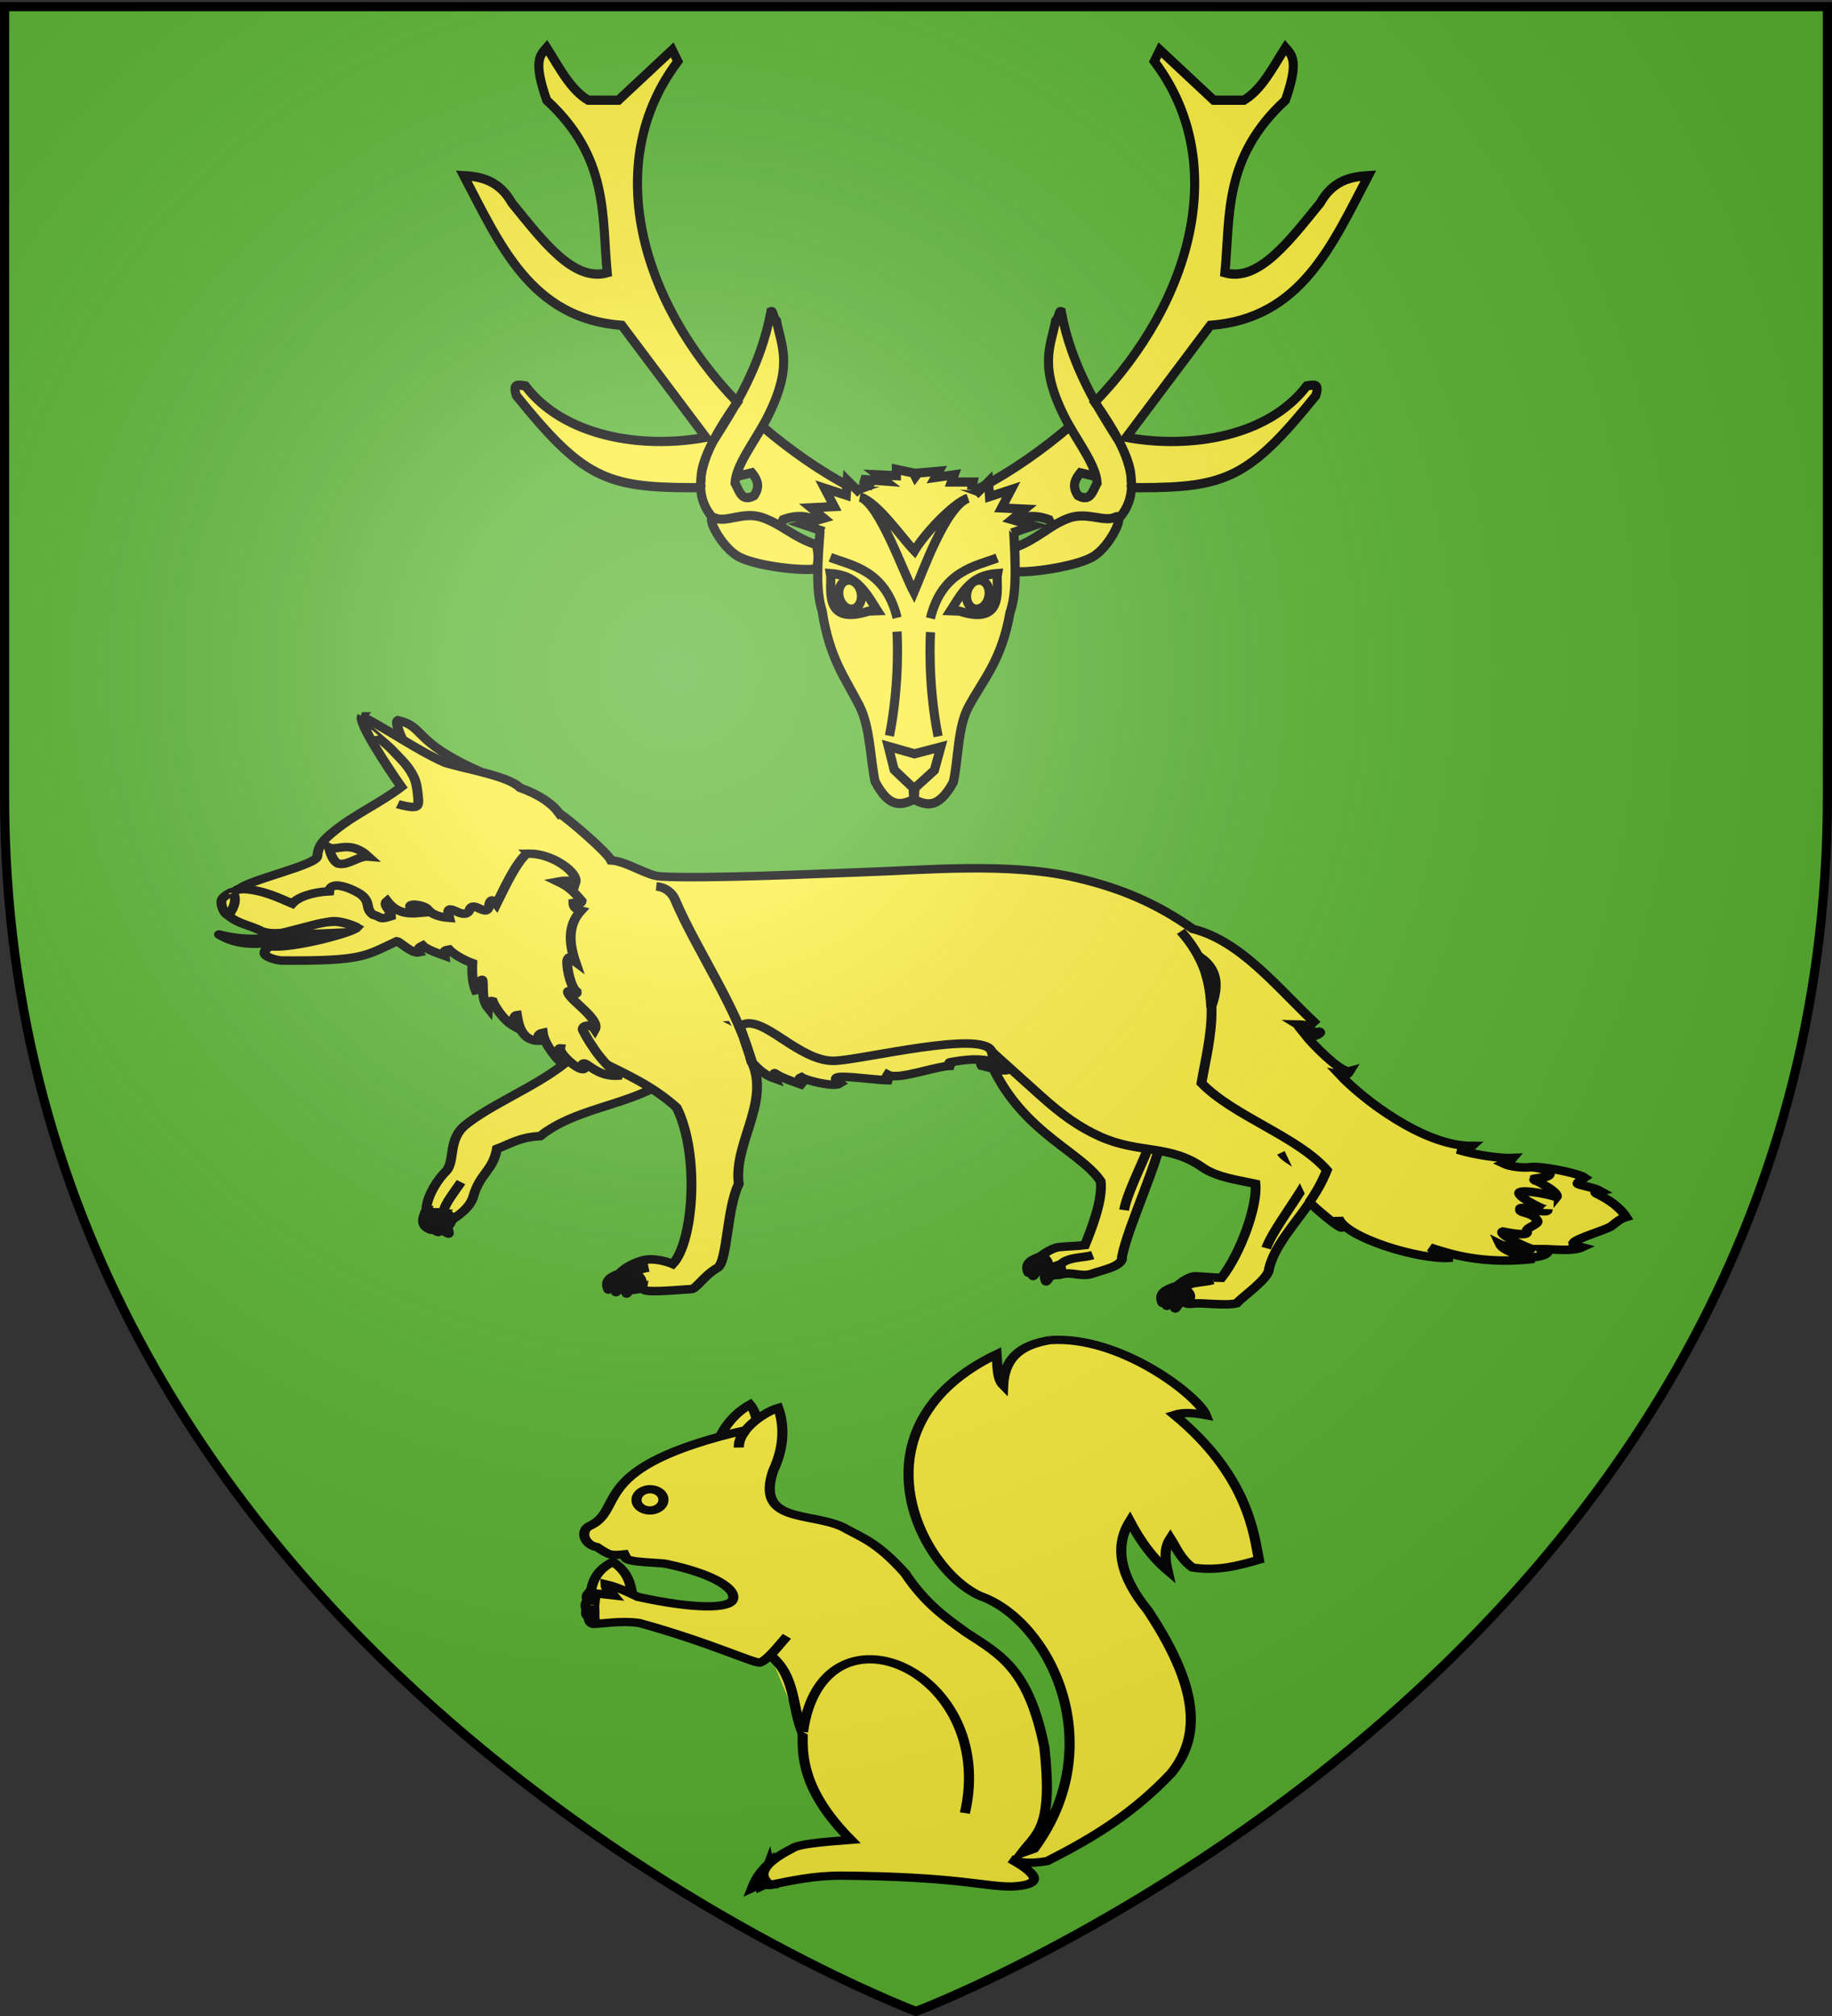 <svg xmlns="http://www.w3.org/2000/svg" xmlns:xlink="http://www.w3.org/1999/xlink" width="600" height="660" version="1.0"><rect width="100%" height="100%" fill="#333333" stroke="none"/><desc>Flag of Canton of Valais (Wallis)</desc><defs><g id="f"><path id="e" d="M0 0v1h.5z" transform="rotate(18 3.157 -.5)"/><use xlink:href="#e" width="810" height="540" transform="scale(-1 1)"/></g><g id="g"><use xlink:href="#f" width="810" height="540" transform="rotate(72)"/><use xlink:href="#f" width="810" height="540" transform="rotate(144)"/></g><g id="j"><path id="i" d="M0 0v1h.5z" transform="rotate(18 3.157 -.5)"/><use xlink:href="#i" width="810" height="540" transform="scale(-1 1)"/></g><g id="k"><use xlink:href="#j" width="810" height="540" transform="rotate(72)"/><use xlink:href="#j" width="810" height="540" transform="rotate(144)"/></g><g id="L"><path id="K" d="M0 0v1h.5z" transform="rotate(18 3.157 -.5)"/><use xlink:href="#K" width="810" height="540" transform="scale(-1 1)"/></g><g id="M"><use xlink:href="#L" width="810" height="540" transform="rotate(72)"/><use xlink:href="#L" width="810" height="540" transform="rotate(144)"/></g><g id="aa"><path id="Z" d="M0 0v1h.5z" transform="rotate(18 3.157 -.5)"/><use xlink:href="#Z" width="810" height="540" transform="scale(-1 1)"/></g><g id="ab"><use xlink:href="#aa" width="810" height="540" transform="rotate(72)"/><use xlink:href="#aa" width="810" height="540" transform="rotate(144)"/></g><g id="an"><path id="am" d="M0 0v1h.5z" transform="rotate(18 3.157 -.5)"/><use xlink:href="#am" width="810" height="540" transform="scale(-1 1)"/></g><g id="ao"><use xlink:href="#an" width="810" height="540" transform="rotate(72)"/><use xlink:href="#an" width="810" height="540" transform="rotate(144)"/></g><g id="aC"><path id="aB" d="M0 0v1h.5z" transform="rotate(18 3.157 -.5)"/><use xlink:href="#aB" width="810" height="540" transform="scale(-1 1)"/></g><g id="aD"><use xlink:href="#aC" width="810" height="540" transform="rotate(72)"/><use xlink:href="#aC" width="810" height="540" transform="rotate(144)"/></g><g id="bd"><path id="bc" d="M0 0v1h.5z" transform="rotate(18 3.157 -.5)"/><use xlink:href="#bc" width="810" height="540" transform="scale(-1 1)"/></g><g id="be"><use xlink:href="#bd" width="810" height="540" transform="rotate(72)"/><use xlink:href="#bd" width="810" height="540" transform="rotate(144)"/></g><g id="bh"><path id="bg" d="M0 0v1h.5z" transform="rotate(18 3.157 -.5)"/><use xlink:href="#bg" width="810" height="540" transform="scale(-1 1)"/></g><g id="bi"><use xlink:href="#bh" width="810" height="540" transform="rotate(72)"/><use xlink:href="#bh" width="810" height="540" transform="rotate(144)"/></g><g id="bJ"><path id="bI" d="M0 0v1h.5z" transform="rotate(18 3.157 -.5)"/><use xlink:href="#bI" width="810" height="540" transform="scale(-1 1)"/></g><g id="bK"><use xlink:href="#bJ" width="810" height="540" transform="rotate(72)"/><use xlink:href="#bJ" width="810" height="540" transform="rotate(144)"/></g><g id="bM"><path id="bL" d="M0 0v1h.5z" transform="rotate(18 3.157 -.5)"/><use xlink:href="#bL" width="810" height="540" transform="scale(-1 1)"/></g><g id="bN"><use xlink:href="#bM" width="810" height="540" transform="rotate(72)"/><use xlink:href="#bM" width="810" height="540" transform="rotate(144)"/></g><g id="bP"><path id="bO" d="M0 0v1h.5z" transform="rotate(18 3.157 -.5)"/><use xlink:href="#bO" width="810" height="540" transform="scale(-1 1)"/></g><g id="bQ"><use xlink:href="#bP" width="810" height="540" transform="rotate(72)"/><use xlink:href="#bP" width="810" height="540" transform="rotate(144)"/></g><g id="bS"><path id="bR" d="M0 0v1h.5z" transform="rotate(18 3.157 -.5)"/><use xlink:href="#bR" width="810" height="540" transform="scale(-1 1)"/></g><g id="bT"><use xlink:href="#bS" width="810" height="540" transform="rotate(72)"/><use xlink:href="#bS" width="810" height="540" transform="rotate(144)"/></g><g id="bV"><path id="bU" d="M0 0v1h.5z" transform="rotate(18 3.157 -.5)"/><use xlink:href="#bU" width="810" height="540" transform="scale(-1 1)"/></g><g id="bW"><use xlink:href="#bV" width="810" height="540" transform="rotate(72)"/><use xlink:href="#bV" width="810" height="540" transform="rotate(144)"/></g><g id="bY"><path id="bX" d="M0 0v1h.5z" transform="rotate(18 3.157 -.5)"/><use xlink:href="#bX" width="810" height="540" transform="scale(-1 1)"/></g><g id="bZ"><use xlink:href="#bY" width="810" height="540" transform="rotate(72)"/><use xlink:href="#bY" width="810" height="540" transform="rotate(144)"/></g><g id="cb"><path id="ca" d="M0 0v1h.5z" transform="rotate(18 3.157 -.5)"/><use xlink:href="#ca" width="810" height="540" transform="scale(-1 1)"/></g><g id="cc"><use xlink:href="#cb" width="810" height="540" transform="rotate(72)"/><use xlink:href="#cb" width="810" height="540" transform="rotate(144)"/></g><g id="ce"><path id="cd" d="M0 0v1h.5z" transform="rotate(18 3.157 -.5)"/><use xlink:href="#cd" width="810" height="540" transform="scale(-1 1)"/></g><g id="cf"><use xlink:href="#ce" width="810" height="540" transform="rotate(72)"/><use xlink:href="#ce" width="810" height="540" transform="rotate(144)"/></g><pattern id="n" width="63.433" height="32.822" patternTransform="translate(706.076 -110.317)" patternUnits="userSpaceOnUse"><path d="M1 16.188V1m45.974 15.188v15.634H15.96V16.188M31.467 1v15.188M1 31.822h61.433M1 16.188h61.433" style="fill:none;fill-opacity:1;fill-rule:evenodd;stroke:#000;stroke-width:2;stroke-linecap:square;stroke-linejoin:miter;stroke-miterlimit:4;stroke-dasharray:none;stroke-opacity:1;display:inline"/></pattern><pattern xlink:href="#n" id="o" patternTransform="translate(706.076 -110.317)"/><pattern xlink:href="#n" id="p" patternTransform="translate(706.076 -110.317)"/><pattern xlink:href="#n" id="q" patternTransform="translate(706.076 -110.317)"/><pattern xlink:href="#o" id="u" patternTransform="translate(1455.798 -99.233)"/><pattern xlink:href="#p" id="s" patternTransform="translate(1455.798 -99.233)"/><pattern xlink:href="#q" id="r" patternTransform="translate(1455.798 -99.233)"/><pattern xlink:href="#F" id="E" patternTransform="translate(1455.798 -99.233)"/><pattern xlink:href="#G" id="D" patternTransform="translate(1455.798 -99.233)"/><pattern xlink:href="#H" id="C" patternTransform="translate(1455.798 -99.233)"/><pattern xlink:href="#y" id="F" patternTransform="translate(706.076 -110.317)"/><pattern xlink:href="#y" id="G" patternTransform="translate(706.076 -110.317)"/><pattern xlink:href="#y" id="H" patternTransform="translate(706.076 -110.317)"/><pattern id="y" width="63.433" height="32.822" patternTransform="translate(706.076 -110.317)" patternUnits="userSpaceOnUse"><path d="M1 16.188V1m45.974 15.188v15.634H15.96V16.188M31.467 1v15.188M1 31.822h61.433M1 16.188h61.433" style="fill:none;fill-opacity:1;fill-rule:evenodd;stroke:#000;stroke-width:2;stroke-linecap:square;stroke-linejoin:miter;stroke-miterlimit:4;stroke-dasharray:none;stroke-opacity:1;display:inline"/></pattern><pattern id="aG" width="63.433" height="32.822" patternTransform="translate(706.076 -110.317)" patternUnits="userSpaceOnUse"><path d="M1 16.188V1m45.974 15.188v15.634H15.96V16.188M31.467 1v15.188M1 31.822h61.433M1 16.188h61.433" style="fill:none;fill-opacity:1;fill-rule:evenodd;stroke:#000;stroke-width:2;stroke-linecap:square;stroke-linejoin:miter;stroke-miterlimit:4;stroke-dasharray:none;stroke-opacity:1;display:inline"/></pattern><pattern xlink:href="#aG" id="aH" patternTransform="translate(706.076 -110.317)"/><pattern xlink:href="#aG" id="aI" patternTransform="translate(706.076 -110.317)"/><pattern xlink:href="#aG" id="aJ" patternTransform="translate(706.076 -110.317)"/><pattern xlink:href="#aH" id="aM" patternTransform="translate(1455.798 -99.233)"/><pattern xlink:href="#aI" id="aL" patternTransform="translate(1455.798 -99.233)"/><pattern xlink:href="#aJ" id="aK" patternTransform="translate(1455.798 -99.233)"/><pattern xlink:href="#aX" id="aW" patternTransform="translate(1455.798 -99.233)"/><pattern xlink:href="#aY" id="aV" patternTransform="translate(1455.798 -99.233)"/><pattern xlink:href="#aZ" id="aU" patternTransform="translate(1455.798 -99.233)"/><pattern xlink:href="#aQ" id="aX" patternTransform="translate(706.076 -110.317)"/><pattern xlink:href="#aQ" id="aY" patternTransform="translate(706.076 -110.317)"/><pattern xlink:href="#aQ" id="aZ" patternTransform="translate(706.076 -110.317)"/><pattern id="aQ" width="63.433" height="32.822" patternTransform="translate(706.076 -110.317)" patternUnits="userSpaceOnUse"><path d="M1 16.188V1m45.974 15.188v15.634H15.96V16.188M31.467 1v15.188M1 31.822h61.433M1 16.188h61.433" style="fill:none;fill-opacity:1;fill-rule:evenodd;stroke:#000;stroke-width:2;stroke-linecap:square;stroke-linejoin:miter;stroke-miterlimit:4;stroke-dasharray:none;stroke-opacity:1;display:inline"/></pattern><radialGradient xlink:href="#a" id="cg" cx="221.445" cy="226.331" r="300" fx="221.445" fy="226.331" gradientTransform="matrix(1.353 0 0 1.349 -77.63 -85.747)" gradientUnits="userSpaceOnUse"/><linearGradient id="a"><stop offset="0" style="stop-color:white;stop-opacity:.314"/><stop offset=".19" style="stop-color:white;stop-opacity:.251"/><stop offset=".6" style="stop-color:#6b6b6b;stop-opacity:.125"/><stop offset="1" style="stop-color:black;stop-opacity:.125"/></linearGradient></defs><g style="display:inline"><path d="M300 658.5s298.5-112.32 298.5-397.772V2.176H1.5v258.552C1.5 546.18 300 658.5 300 658.5" style="fill:#5ab532;fill-opacity:1;fill-rule:evenodd;stroke:none;stroke-width:1px;stroke-linecap:butt;stroke-linejoin:miter;stroke-opacity:1"/><path d="M0 0h600v660H0z" style="fill:none;stroke:none" transform="matrix(-1 0 0 1 600 0)"/><g style="fill:#fcef3c;fill-opacity:1;stroke:#000;stroke-opacity:1;stroke-width:4.129;stroke-miterlimit:4;stroke-dasharray:none"><path d="M-1198.389-981.392c-21.649 1.678-35.086 12.222-57.343 5.725 15.093 10.8 34.442-1.389 59.726-1.987z" style="fill:#fcef3c;fill-opacity:1;fill-rule:evenodd;stroke:#000;stroke-width:4.129;stroke-linecap:round;stroke-linejoin:round;stroke-miterlimit:4;stroke-dasharray:none;stroke-opacity:1" transform="matrix(.78 0 0 .677 1051.187 966.47)"/><path d="M351.57-159.414c-4.456 1.754-7.174 3.523-5.63 7.82.286 1.144 1.358-2.217 2.502-2.503 3.681-.666 5.097-2.633 3.128-5.317z" style="fill:#fcef3c;fill-opacity:1;fill-rule:evenodd;stroke:#000;stroke-width:4.129;stroke-linecap:butt;stroke-linejoin:miter;stroke-opacity:1;stroke-miterlimit:4;stroke-dasharray:none" transform="matrix(.78 0 0 .677 110.778 529.025)"/><g style="fill:#fcef3c;fill-opacity:1;stroke:#000;stroke-opacity:1;stroke-width:4.129;stroke-miterlimit:4;stroke-dasharray:none"><path d="M-795.153-377.994c.762-1.488 1.786-3.494 4.036-4.615 3.467-1.729 7.499-1.445 11.14-2.65M-764.546-456.456c2.91 3.767 10.29 8.771 9.833 12.526-.802 6.607-10.51 26.58-12.105 36.887" style="fill:#fcef3c;fill-opacity:1;fill-rule:evenodd;stroke:#000;stroke-width:4.129;stroke-linecap:butt;stroke-linejoin:miter;stroke-opacity:1;stroke-miterlimit:4;stroke-dasharray:none" transform="matrix(.78 0 0 .677 1010.425 680.704)"/></g><g style="fill:#fcef3c;fill-opacity:1;stroke:#000;stroke-opacity:1;stroke-width:4.129;stroke-miterlimit:4;stroke-dasharray:none"><path d="M-795.217-527.476c3.854 2.97 45.74 75.803 45.426 78.595-2.072 18.404-15.054 48.124-17.931 64.525.826 4.465-9.032 6.556-11.98 7.875-4.583 2.105-8.985-.87-13.14.437-3.987 1.253-3.939-1.02-2.498-1.602-4.7 1.062-10.737-1.075-9.563-3.303 1.996-3.788 7.771-7.853 10.767-8.2 4.721-.547 7.288-.452 10.9-.977 2.528-7.241 7.592-21.691 6.599-30.894-9.372-15.892-37.568-25.313-49.077-65.947-.886-18.304 23.77-21.842 30.497-40.51z" style="fill:#fcef3c;fill-opacity:1;fill-rule:evenodd;stroke:#000;stroke-width:4.129;stroke-linecap:butt;stroke-linejoin:miter;stroke-opacity:1;stroke-miterlimit:4;stroke-dasharray:none" transform="matrix(.78 0 0 .677 966.265 671.732)"/><path d="M-795.153-377.994c.762-1.488 1.786-3.494 4.036-4.615 3.467-1.729 7.499-1.445 11.14-2.65M-764.546-456.456c2.91 3.767 10.29 8.771 9.833 12.526-.802 6.607-10.51 26.58-12.105 36.887" style="fill:#fcef3c;fill-opacity:1;fill-rule:evenodd;stroke:#000;stroke-width:4.129;stroke-linecap:butt;stroke-linejoin:miter;stroke-opacity:1;stroke-miterlimit:4;stroke-dasharray:none" transform="matrix(.78 0 0 .677 966.265 671.732)"/></g><path d="M-1173.56-1062.221c-2.87-.429-9.031-15.904-7.052-17.048 11.611 3.183 5.887 10.12 33.799 24.39 3.096 13.124-22.48-5.268-26.746-7.342z" style="fill:#fcef3c;fill-opacity:1;fill-rule:evenodd;stroke:#000;stroke-width:4.129;stroke-linecap:butt;stroke-linejoin:miter;stroke-miterlimit:4;stroke-dasharray:none;stroke-opacity:1" transform="matrix(.78 0 0 .677 1051.187 966.47)"/><path d="M-705.28-863.077c3.253-1.126 20.134 2.683 22.982 4.977-1.892 1.57-3.614 2.65-2.782 3.074 2.024 1.03 6.867 1.708 9.369 3.367-1.345.306-2.88.427-1.757 1.171 4.94 2.788 9.796 6.367 12.59 11.418-2.645.889-4.333 2.787-6.149 4.392-2.039 1.801-14.816 5.874-16.102 8.197.044 1.45 1.262 1.263 3.806 2.05-4.02 2.155-11.724.878-17.566.878 1.033 1.317 2.056 1.21 3.22 1.464-1.46 2.3-6.256 2.409-7.612 2.635-33.162 5.437-13.9-42.047 0-43.623z" style="fill:#fcef3c;fill-opacity:1;fill-rule:evenodd;stroke:#000;stroke-width:4.129;stroke-linecap:butt;stroke-linejoin:miter;stroke-opacity:1;stroke-miterlimit:4;stroke-dasharray:none" transform="matrix(.78 0 0 .677 1051.187 966.47)"/><g style="fill:#fcef3c;fill-opacity:1;stroke:#000;stroke-opacity:1;stroke-width:4.129;stroke-miterlimit:4;stroke-dasharray:none"><path d="M-1053.093-487.021c-11.772 17.002-35.077 25.628-49.478 38.646-7.825 7.073-4.353 17.686-8.344 22.543-5.11 5.569-13.192 21.982-4.099 24.446 3.09.837 2.387-2.486 2.928-1.464.646 1.22 1.468 2.028 2.489 1.318 4.174-2.906 8.842-6.944 10.1-12.004 2.859-11.496 8.223-12.382 9.954-23.129 5.257-2.206 9.467-5.689 18.152-6.148 14.461-13.298 35.03-14.498 50.796-25.324-9.343-7.562-20.362-17.274-32.498-18.884z" style="fill:#fcef3c;fill-opacity:1;fill-rule:evenodd;stroke:#000;stroke-width:4.129;stroke-linecap:butt;stroke-linejoin:miter;stroke-opacity:1;stroke-miterlimit:4;stroke-dasharray:none" transform="matrix(.78 0 0 .677 1012.598 671.732)"/><path d="M-1104.62-420.562c-4.428 7.506-7.516 11.166-7.759 17.127" style="fill:#fcef3c;fill-opacity:1;fill-rule:evenodd;stroke:#000;stroke-width:4.129;stroke-linecap:butt;stroke-linejoin:miter;stroke-opacity:1;stroke-miterlimit:4;stroke-dasharray:none" transform="matrix(.78 0 0 .677 1012.598 671.732)"/></g><path d="M274.938-277.334c-2.559-1.17-6.165 9.041-4.83 11.276 14.3 4.431 8.884.923 15.777.923-.414-6.702-8.032-7.722-10.947-12.2z" style="fill:#fcef3c;fill-opacity:1;fill-rule:evenodd;stroke:#000;stroke-width:4.129;stroke-linecap:butt;stroke-linejoin:miter;stroke-opacity:1;stroke-miterlimit:4;stroke-dasharray:none" transform="matrix(.78 0 0 .677 110.778 529.025)"/><path d="M9.969-435c-1.858 2.815 11.658 26.181 16.531 34.094-8.775 7.768-19.493 13.196-28.125 21.312-4.474 4.207-6.79 6.764-7.156 12.25-.287 4.283-28.95 11.412-32.906 15.938 9.402-.027 16.93 4.431 22.5 7.125 2.307-3.011 7.933-5.487 15.53-5.969.516-6.288 11.743-.113 13.845 2.094 3.53 3.708 1.098 6.207 4.468 9.219 4.095 1.293 2.35 2.65 7.594.75-.146-3.57-3.668-5.37-1.656-7.313 4.002 5.997 9.142 6.201 13.218 5.781-9.16-5.585 2.084-4.595 3.907-1.75 1.855 2.804 5.7 3.792 8.968 4.063-2.236-9.777 5.609 1.881 8.438-3.438 1.471-6.176 7.896 4.932 8.438-3.344.789-3.075 2.15-1.301 3.593 1.063l-9.562 16.844c19.477-5.964 35.022 65.548 51.75 57.719 11.46 6.58 22.434 12 32.781 22.75 9.792 22.825 7.001 65.096-1.656 75.625-1.148-.607-7.94-3.435-12.969-1.657-4.553 1.61-10.3 4.937-12.812 12.094-.581 1.654 8.226 3.413 13 1.063-.35 2.48 8.1 1.65 20.343.656 2.069.38 5.243-6.315 11.219-10.313 4.208-2.815 3.826-28.736 8.938-40.562-2.212-19.174 12.462-38.428 6.03-57.531 30.166 10.77 64.475 1.618 100.126-6.47l20.312 21.063c9.272 9.614 16.408 15.46 25.219 20.031 16.279 8.447 29.072 3.681 42.938 14.844 6.118 4.926 14.801 6.1 22.312 8 .936 10.36-5.971 33.176-14.25 45.469-3.65-.045-6.188-.522-10.937-.719-3.014-.124-9.025 4.672-10.782 9.563-.85 2.37 3.005 1.94 7.813 1.625-1.514.35-2.383 2.647 1.75 2.031 4.308-.642 13.676 1.177 18.531-.187 2.805-3.56 13.682-12.117 13.563-16.657 2.346-11.214 10.553-21.143 17.062-32.031 6.46 6.78 12.65 12.498 13.656 12.094-1.1-2.679-1.782-3.354-1.531-4.813 2.2 9.37 34.65 20.996 47.844 19.313-4.983-.808-6.57-2.289-9.313-4.844 8.423 3.168 22.281 8.344 43.656 5.438-1.907-.173-12.87-3.228-14.406-7.032 1.788 1.044 14.282 3.9 12.781 2.031-4.144-1.757-13.81-7.324-11.562-8.187.62.109 11.737 2.893 10.031-.187-.472-1.658 5.337-3.32 4.5-5.032-2.274-4.652-7.984-3.28-7.312-5.781-.257-1.716 11.896 2.96 11.625.469-.19.996-12.457-5.885-12-8.219.92-2.052 15.513 1.422 15.656 2.281 1.918-2.588-9.95-8.944-9.812-8.844.734-.762 7.087-.427 7.093-2.656.661-1.015-5.234-3.417-8.594-3.094-3.298.318-8.218-.339-10.843-1.78 1.913-.93 2.225-.593 3.781-2.688-4.153.247-15.093-1.222-23.094-4.094 2.858.118 4.199.196 6.031-1.75-20.487.082-46.205-23.002-55.562-34.562 2.414.565 3.228.226 4.219-1.657-3.722 1.153-15.71-13.227-18.344-17.062 3.438 1.132 6.97-1.506 5.688-1.938-1.084.553-5.454-.722-9.407-3.562 3.767.057 4.731 1.358 7-1.219-15.655-17.06-30.944-39.289-50.875-45-15.118-12.303-30.11-19.652-48.625-24.656-28.746-7.77-63.308-3.706-92.843-2.625-13.586.497-63.007 3.218-82 1.937-5.527-.255-14.315-7.417-20.75-7.781-1.637-3.925-17.028-19.144-21.782-22.875l-.031.031c-3.007-4.652-8.087-8.813-16.375-12.25-4.98-5.774-22.447-8.853-31.531-12.125-12-6.146-23.227-15.625-34.875-22.406zm352.375 116.719c7.742 6.646 6.898 15.08 4.187 23.969-.205-6.484-1.108-13.135-3.187-19.532-.267-1.473-.577-2.954-1-4.437z" style="fill:#fcef3c;fill-opacity:1;fill-rule:evenodd;stroke:#000;stroke-width:4.129;stroke-linecap:butt;stroke-linejoin:miter;stroke-opacity:1;stroke-miterlimit:4;stroke-dasharray:none" transform="matrix(.78 0 0 .677 110.778 529.025)"/><path d="M-1037.282-932.024c1.836 5.692 3.583 12.5 5.563 18.444 2.72 3.328 5.44 6.06 9.369 7.612-.749-1.838-.231-2.84 0-2.635 2.38 2.111 9.35 4.765 12.442 6.002-1.73-1.995-2.977-3.358-1.317-4.099 1.892 1.553 13.729 5.023 16.249 3.074-2.218-1.663-2.83-3.22.878-3.22 5.621 0 14.942 1.683 20.713 1.683-2.758-1.6-2.105-1.669-1.537-2.708 4.81 3.017 21.645-5.077 27.813-4.245-1.296-.704-2.62-1.379-1.756-1.757 7.524-1.52 12.48-2.052 18.737-.146-.585-1.757-.732-3.733-1.317-5.49-4.401-9.706-53.283 4.16-65.434 4.904-12.792.784-25.689-16.023-34.547-17.858-3.289-.682-2.601.25-5.856.439zM-1084.994-807.61c.854-4.062 5.14-6.202 9.661-7.027" style="fill:#fcef3c;fill-opacity:1;fill-rule:evenodd;stroke:#000;stroke-width:4.129;stroke-linecap:butt;stroke-linejoin:miter;stroke-opacity:1;stroke-miterlimit:4;stroke-dasharray:none" transform="matrix(.78 0 0 .677 1051.187 966.47)"/><path d="M-1072.121-998.922c3.898.338 6.651 3.012 7.905 6.44 8.772 24.004 27.185 54.338 32.204 79.049" style="fill:#fcef3c;fill-opacity:1;fill-rule:evenodd;stroke:#000;stroke-width:4.129;stroke-linecap:butt;stroke-linejoin:miter;stroke-opacity:1;stroke-miterlimit:4;stroke-dasharray:none" transform="matrix(.78 0 0 .677 1051.187 966.47)"/><path d="M-1193.305-1075.266c.015-.035 4.399 4.298 7.852 7.67 1.98 1.935 3.66 4.225 5.372 6.2 2.648 3.056 4.683 6.04 6.163 9.618 1.268 3.065 1.602 7.163 1.836 10.471.233 3.312-.306 4.353-3.38 3.894-1.619-.241-4.801-1.108-5.209-1.277" style="fill:none;fill-opacity:1;fill-rule:evenodd;stroke:#000;stroke-width:4.129;stroke-linecap:butt;stroke-linejoin:miter;stroke-miterlimit:4;stroke-dasharray:none;stroke-opacity:1" transform="matrix(.78 0 0 .677 1051.187 966.47)"/><path d="M-1209.603-1017.766c3.37 1.952 8.813-3.841 16.613 4.407-4.287-.416-8.556 4.558-12.757 3.383-2.252-1.377-3.147-4.932-3.856-7.79z" style="display:inline;overflow:visible;visibility:visible;opacity:1;fill:#fcef3c;fill-opacity:1;fill-rule:evenodd;stroke:#000;stroke-width:4.129;stroke-linecap:butt;stroke-linejoin:miter;stroke-miterlimit:4;stroke-dasharray:none;stroke-dashoffset:0;stroke-opacity:1;marker:none;marker-start:none;marker-mid:none;marker-end:none" transform="matrix(.78 0 0 .677 1051.187 966.47)"/><path d="M-1227.393-969.125c-1.697-.024-2.106-3.41-1.251-5.318 1.449 2.748 5.061 4.05 3.753 5.161-.277.277-2.141.247-2.502.157zM-1233.649-977.101c.015 1.544 1.575 3.123 2.854 3.831.163-1.164-.09-2.215-.039-3.831-.383-.857-2.435-.858-2.815 0z" style="fill:#fcef3c;fill-opacity:1;fill-rule:evenodd;stroke:#000;stroke-width:4.129;stroke-linecap:butt;stroke-linejoin:miter;stroke-opacity:1;stroke-miterlimit:4;stroke-dasharray:none" transform="matrix(.78 0 0 .677 1051.187 966.47)"/><path d="M-1125.633-1014.77c-.314.01-.627 0-.937.031-4.497 4.75-8.572 14.735-12.657 24.313-1.202-1.793-2.294-2.72-2.968-.094-.542 8.276-6.966-2.832-8.438 3.344-2.829 5.319-10.674-6.34-8.437 3.438-3.268-.27-7.113-1.26-8.969-4.063-1.823-2.845-13.067-3.836-3.906 1.75-4.077.42-9.217.216-13.219-5.781-2.012 1.943 1.51 3.742 1.656 7.312-5.245 1.901-3.5.544-7.593-.75-3.37-3.01-.938-5.51-4.47-9.219-1.444-1.517-7.187-4.914-10.812-4.843-1.648.032-2.87.785-3.031 2.75-7.598.482-13.224 2.957-15.531 5.968-5.176-2.503-12.04-6.527-20.532-7.062-.872.108-1.844.21-2.656.313-4.013 3.254-6.296 8.105-3.469 12.656 3.82 3.935 9.545 4.681 14.063 7.593 3.035.951 5.792 1.187 8.63.611.588-.119 17.426-5.41 21.198-5.614 2.7-.145 7.789 1.566 9.984 3.07-1.926 2.502-26.874 10.238-36.347 9.065-1.184.547-2.168 1.582-2.533 2.757-.733 2.355 5.142 4.146 7.578 4.161 33.948.214 34.44-2.15 48.021-9.362 1.142.18 6.279 6.133 9.25 5.406-.91-1.916.54-2.712 1.594-3.312 1.68 2.007 7.414 4.17 9.187 4.906-.244-2.639-.18-2.548 1.907-2.969 1.778 2.137 5.708 4.88 9.718 6.563-.185 5.197.043 10.386 2 14.718-.292-3.116 2.087-8.358 2.344-6.125.385 3.904-.55 8.991 2.344 13.157.213-2.56.769-3.825 1.875-3.375.545 1.717 4.046 8.974 9.094 12.25-.36-1.314-.767-5.242 1.093-5.5.535 3.656 1.54 13.025 9.97 12.375-1.488-1.61-1.432-3.27.874-3.813.706 6.183 7.173 14.178 7.375 13.906-.57-1.92-1.424-6.493-.063-6.375-.445 2.92 9.127 12.436 10.313 9.532-1.995-2.497-.273-2.58.75-1.782 4.649 3.813 8.392 6.19 14.625 5.282-6.121-2.78-13.065-14.742-16.094-21.657-.974-2.223 2.982-3.804 4.969-.437 2.37-4.838-9.51-13.457-11.125-17.437-1.373-3.386 4.019 2.106 3.5-.875-2.807-2.285-4.717-13.969-3.781-15.813 1.001-1.974 1.52.053 3.218 1.469-2.91-9.81-2.972-18.24 2.344-24.875-2.022-.566-3.195-1.678-3.219-3.813 1.095-.274 3.304 1.108 3.5-.875-3.327-4.436-4.904-6.593-9.968-9.375 1.637-.366 5.703-.84 7.343.594 1.482-4.998-9.836-14.289-19.562-14.094z" style="fill:#fcef3c;fill-opacity:1;fill-rule:evenodd;stroke:#000;stroke-width:4.129;stroke-linecap:butt;stroke-linejoin:miter;stroke-opacity:1;stroke-miterlimit:4;stroke-dasharray:none" transform="matrix(.78 0 0 .677 1051.187 966.47)"/><path d="M-1249.654-995.803c.256-1.687-4.388 1.758-4.887 3.27-.993 3.008 2.45 10.19 3.554 6.329 1.872-3.39 2.593-6.352 1.333-9.599z" style="fill:#fcef3c;fill-opacity:1;fill-rule:evenodd;stroke:#000;stroke-width:4.129;stroke-linecap:butt;stroke-linejoin:miter;stroke-miterlimit:4;stroke-dasharray:none;stroke-opacity:1" transform="matrix(.78 0 0 .677 1051.187 966.47)"/><g style="fill:#fcef3c;fill-opacity:1;stroke:#000;stroke-width:2.596;stroke-miterlimit:4;stroke-dasharray:none;stroke-opacity:1"><path d="M-1162.131-473.06c.486.064 1.143.145 3.176-.657 5.023-1.98 8.361-6.895 13.427-8.891 2.049-.807 4.343-.544 6.532-.544" style="fill:#fcef3c;fill-opacity:1;fill-rule:evenodd;stroke:#000;stroke-width:2.596;stroke-linecap:butt;stroke-linejoin:miter;stroke-miterlimit:4;stroke-dasharray:none;stroke-opacity:1" transform="scale(1.24 1.076)rotate(20.666 -2621.19 3282.35)"/></g><g style="fill:#fcef3c;fill-opacity:1;stroke:#000;stroke-opacity:1;stroke-width:4.129;stroke-miterlimit:4;stroke-dasharray:none"><path d="M-809.613-870.228c2.285 4.175 12.333 8.058 11.297 11.695-1.823 6.4-14.529 24.615-17.713 34.547M-853.555-801.335c.763-1.488 1.787-3.494 4.036-4.615 3.468-1.729 7.5-1.445 11.141-2.65" style="fill:#fcef3c;fill-opacity:1;fill-rule:evenodd;stroke:#000;stroke-width:4.129;stroke-linecap:butt;stroke-linejoin:miter;stroke-opacity:1;stroke-miterlimit:4;stroke-dasharray:none" transform="matrix(.78 0 0 .677 1051.187 966.47)"/></g><path d="M-851.867-977.218c19.48 25.106 12.06 50.8 8.663 73.373 13.483 16.05 40.423 25.87 52.68 42.11-2.246 6.375-4.478 10.61-7.487 15.783M-852.274-804.176c-4.457 1.754-7.175 3.523-5.63 7.82.286 1.144 1.357-2.217 2.502-2.503 3.68-.666 5.096-2.634 3.128-5.317zM-910.344-820.16c-4.456 1.755-7.174 3.524-5.63 7.82.286 1.145 1.358-2.216 2.503-2.502 3.68-.666 5.096-2.633 3.127-5.317z" style="fill:#fcef3c;fill-opacity:1;fill-rule:evenodd;stroke:#000;stroke-width:4.129;stroke-linecap:butt;stroke-linejoin:miter;stroke-opacity:1;stroke-miterlimit:4;stroke-dasharray:none" transform="matrix(.78 0 0 .677 1051.187 966.47)"/><path d="M-908.446-818.578c-4.456 1.755-7.175 3.524-5.63 7.82.286 1.144 1.358-2.216 2.502-2.502 3.681-.667 5.097-2.634 3.128-5.318zM-1086.754-812.027c-4.457 1.754-7.175 3.524-5.63 7.82.286 1.144 1.357-2.216 2.502-2.502 3.68-.667 5.096-2.634 3.128-5.318z" style="fill:#fcef3c;fill-opacity:1;fill-rule:evenodd;stroke:#000;stroke-width:4.129;stroke-linecap:butt;stroke-linejoin:miter;stroke-opacity:1;stroke-miterlimit:4;stroke-dasharray:none" transform="matrix(.78 0 0 .677 1051.187 966.47)"/><path d="M-1083.605-810.758c-4.457 1.754-7.175 3.523-5.63 7.82.285 1.144 1.357-2.217 2.502-2.503 3.68-.666 5.096-2.633 3.128-5.317zM-1168.705-842.428c-1.796 4.44-2.384 7.63 1.795 9.466 1.027.58-.672-2.51-.092-3.537 2.051-3.128 1.599-5.51-1.703-5.93z" style="fill:#fcef3c;fill-opacity:1;fill-rule:evenodd;stroke:#000;stroke-width:4.129;stroke-linecap:butt;stroke-linejoin:miter;stroke-opacity:1;stroke-miterlimit:4;stroke-dasharray:none" transform="matrix(.78 0 0 .677 1051.187 966.47)"/><path d="M-1165.626-841.308c-1.796 4.44-2.384 7.629 1.795 9.466 1.027.58-.672-2.51-.092-3.537 2.051-3.129 1.599-5.51-1.703-5.93zM-848.768-802.905c-4.457 1.754-7.175 3.524-5.63 7.82.286 1.144 1.358-2.216 2.502-2.502 3.68-.667 5.096-2.634 3.128-5.318zM-902.967-815.975c-4.457 1.755-7.175 3.524-5.63 7.82.286 1.144 1.357-2.216 2.502-2.502 3.68-.667 5.096-2.634 3.128-5.318zM-1079.134-810.099c-4.457 1.754-7.175 3.524-5.63 7.82.286 1.144 1.357-2.216 2.502-2.503 3.68-.666 5.096-2.633 3.128-5.317z" style="fill:#fcef3c;fill-opacity:1;fill-rule:evenodd;stroke:#000;stroke-width:4.129;stroke-linecap:butt;stroke-linejoin:miter;stroke-opacity:1;stroke-miterlimit:4;stroke-dasharray:none" transform="matrix(.78 0 0 .677 1051.187 966.47)"/><path d="M-1160.797-840.649c-2.041 4.333-2.806 7.485 1.264 9.552.993.637-.531-2.544.105-3.537 2.223-3.009 1.904-5.411-1.37-6.015z" style="fill:#fcef3c;fill-opacity:1;fill-rule:evenodd;stroke:#000;stroke-width:4.129;stroke-linecap:butt;stroke-linejoin:miter;stroke-opacity:1;stroke-miterlimit:4;stroke-dasharray:none" transform="matrix(.78 0 0 .677 1051.187 966.47)"/></g><g style="fill:#fcef3c;fill-opacity:1;stroke:#000;stroke-opacity:1;stroke-width:3;stroke-miterlimit:4;stroke-dasharray:none"><g style="fill:#fcef3c;fill-opacity:1;stroke:#000;stroke-opacity:1;stroke-width:6.334;stroke-miterlimit:4;stroke-dasharray:none"><path d="M225.07 598.835c.85-2.821-4.264-13.577 25.463-55.075C181.86 474.127 156.16 378.625 209 310.294l-3.914-7.828-37.573 34.442h-21.135c-12.66-7.494-20.235-22.614-28.962-36.007-4.448 5.013-9.728 8.718 0 36.007 43.528 39.4 38.436 78.8 42.27 118.199-23.578 6.471-44.98-21.883-66.536-47.75-8.69-15.118-20.84-18.12-33.66-18.786 25.171 47.024 46.86 97.896 110.372 102.543l58.708 76.712c-45.659 8.226-99.443-.929-126.027-35.225-5.453-.916-9.096-1.733-6.262 6.673 46.228 56.103 62.464 62.99 122.736 63.019 8.99.004 5.3-.966 6.053-3.458zm24.394-4.11c2.689-.602 8.51-2.004 11.2-2.633 3.643 4.438 6.165 9.156 1.565 15.655-8.96 4.67-10.238-3.463-13.307-8.61.708-11.978 12.426-26.7 21.135-42.27 20.317-37.718 11.301-50.992 7.827-68.884-2.869-3.127-2.007-6.987-3.914-6.262-7.005 37.53-26.1 66.73-40.117 88.453-8.007 14.828-20.16 45.465 12.72 62.622 18.422 1.715 32.154.08 36.008-8.61 11.284-4.042 19.482-1.913 26.614 2.348l21.135-24.266c-21.81-11.085-43.795-26.389-61.625-41.352M525.636 598.835c-.852-2.821 4.263-13.577-25.464-55.075 68.673-69.633 94.372-165.135 41.533-233.466l3.914-7.828 37.573 34.442h21.135c12.66-7.494 20.235-22.614 28.962-36.007 4.448 5.013 9.728 8.718 0 36.007-43.528 39.4-38.436 78.8-42.27 118.199 23.578 6.471 44.98-21.883 66.536-47.75 8.69-15.118 20.841-18.12 33.66-18.786-25.171 47.024-46.86 97.896-110.371 102.543l-58.708 76.712c45.658 8.226 99.443-.929 126.026-35.225 5.453-.916 9.096-1.733 6.262 6.673-46.228 56.103-62.464 62.99-122.736 63.019-8.99.004-5.3-.966-6.052-3.458zm-24.395-4.11c-2.689-.602-8.51-2.004-11.199-2.633-3.644 4.438-6.166 9.156-1.566 15.655 8.96 4.67 10.238-3.463 13.308-8.61-.709-11.978-12.427-26.7-21.135-42.27-20.317-37.718-11.302-50.992-7.828-68.884 2.87-3.127 2.008-6.987 3.914-6.262 7.005 37.53 26.1 66.73 40.117 88.453 8.007 14.828 20.16 45.465-12.72 62.622-18.422 1.715-32.154.08-36.008-8.61-11.283-4.042-19.482-1.913-26.614 2.348l-21.135-24.266c21.811-11.085 43.795-26.389 61.625-41.352" style="fill:#fcef3c;fill-opacity:1;fill-rule:evenodd;stroke:#000;stroke-width:6.334;stroke-linecap:butt;stroke-linejoin:miter;stroke-miterlimit:4;stroke-dasharray:none;stroke-opacity:1" transform="matrix(.469 0 0 .478 123.981 -128.237)"/></g><g style="fill:#fcef3c;fill-opacity:1;stroke:#000;stroke-opacity:1;stroke-width:3;stroke-miterlimit:4;stroke-dasharray:none"><path d="M117.958 165.062c-7.592-2.476-11.424-6.719-17.722-8.918-6.298-2.2-11.876 1.75-15.585.103s1.962 9.84 8.085 12.858 20.866 4.6 25.066 3.782c1.33-4.199-.019-7.006.156-7.825z" style="fill:#fcef3c;fill-opacity:1;fill-rule:evenodd;stroke:#000;stroke-width:3;stroke-linecap:butt;stroke-linejoin:miter;stroke-opacity:1;stroke-miterlimit:4;stroke-dasharray:none" transform="translate(149.538 13.336)"/><path d="M182.726 165.953c7.501-2.739 11.183-7.113 17.4-9.53 6.217-2.418 11.93 1.334 15.58-.442 3.648-1.776-1.618 9.902-7.632 13.132s-21.126 5.282-25.352 4.612c.196-4.15.207-6.96.004-7.772z" style="display:inline;fill:#fcef3c;fill-opacity:1;fill-rule:evenodd;stroke:#000;stroke-width:3;stroke-linecap:butt;stroke-linejoin:miter;stroke-opacity:1;stroke-miterlimit:4;stroke-dasharray:none" transform="translate(149.538 13.336)"/><path d="M148.214 142.881c-7.352-.047-13.805 3.157-18.697 4.822-3.654.817-6.556 4.163-10.269 10.232-1.047 12.97-1.68 22.008.463 28.656 2.416 15.782 7.667 22.14 12.269 31.25 3.47 6.87 3.522 17.344 5.07 24.65 4.81 9.217 8.788 7.641 12.746 5.918 3.918 1.811 7.845 3.475 12.86-5.632 1.711-7.27 1.354-17.86 4.976-24.65 4.805-9.005 10.839-15.126 13.607-30.85 2.29-6.598 1.859-15.649 1.102-28.637-3.577-6.151-6.404-9.56-10.039-10.46-5.342-1.952-12.598-5.25-20.886-5.248-.32-.009-2.462-.046-3.202-.05z" style="fill:#fcef3c;fill-opacity:1;fill-rule:evenodd;stroke:#000;stroke-width:3;stroke-linecap:butt;stroke-linejoin:miter;stroke-miterlimit:4;stroke-dasharray:none;stroke-opacity:1" transform="translate(149.538 13.336)"/><path d="m141.378 231.004 1.936 7.692 6.222 5.92.152 3.581.206.002.232-3.577 6.352-5.78 2.108-7.646-8.63 2.25z" style="fill:#fcef3c;fill-opacity:1;fill-rule:evenodd;stroke:#000;stroke-width:3;stroke-linecap:butt;stroke-linejoin:miter;stroke-miterlimit:4;stroke-dasharray:none;stroke-opacity:1" transform="translate(149.538 13.336)"/><path d="M155.183 189.103c3.822-15.737 15.108-17.102 21.859-19.774M132.328 149.435c6.246 2.497 14.033 24.692 17.454 31.136 2.917-6.817 10.34-27.928 17.696-30.797-4.738 1.555-14.219 11.616-17.525 17.221-4.299-4.441-11.854-15.636-17.625-17.56zM157.694 227.746c-3.575-17.985-2.479-34.12-2.479-34.12" style="fill:#fcef3c;fill-opacity:1;fill-rule:evenodd;stroke:#000;stroke-width:3;stroke-linecap:butt;stroke-linejoin:miter;stroke-opacity:1;stroke-miterlimit:4;stroke-dasharray:none" transform="translate(149.538 13.336)"/><path d="M144.272 188.916c-3.822-15.738-15.108-17.102-21.859-19.774M141.76 227.558c3.575-17.985 2.48-34.119 2.48-34.119" style="display:inline;fill:#fcef3c;fill-opacity:1;fill-rule:evenodd;stroke:#000;stroke-width:3;stroke-linecap:butt;stroke-linejoin:miter;stroke-opacity:1;stroke-miterlimit:4;stroke-dasharray:none" transform="translate(149.538 13.336)"/><path d="m132.307 148.238-4.356-4.348-.342 4.909-7.083-2.305 3.15 6.02-7.573.375 4.178 3.436-6.956 1.997 7.007 2.376" style="fill:#fcef3c;fill-opacity:1;fill-rule:evenodd;stroke:#000;stroke-width:3;stroke-linecap:butt;stroke-linejoin:miter;stroke-opacity:1;stroke-miterlimit:4;stroke-dasharray:none" transform="translate(149.538 13.336)"/><path d="m169.851 148.683 4.357-4.348.342 4.91 7.083-2.305-3.15 6.019 7.573.376-4.179 3.435 6.957 1.997-7.007 2.376" style="display:inline;fill:#fcef3c;fill-opacity:1;fill-rule:evenodd;stroke:#000;stroke-width:3;stroke-linecap:butt;stroke-linejoin:miter;stroke-opacity:1;stroke-miterlimit:4;stroke-dasharray:none" transform="translate(149.538 13.336)"/><path d="m136.653 145.952-4.136-2.364 7.978.591-2.66-2.068 6.206.295v-2.068l5.614 1.182.591 1.182.886-1.182 6.797-.591-1.182 2.068 6.205-.886-.886 2.364h7.091l-.59 2.66" style="fill:#fcef3c;fill-opacity:1;fill-rule:evenodd;stroke:#000;stroke-width:3;stroke-linecap:butt;stroke-linejoin:miter;stroke-opacity:1;stroke-miterlimit:4;stroke-dasharray:none" transform="translate(149.538 13.336)"/><g style="fill:#fcef3c;fill-opacity:1;stroke:#000;stroke-opacity:1;stroke-width:3;stroke-miterlimit:4;stroke-dasharray:none"><path d="m137.856 186.62-2.18-3.422c-4.011-6.225-7.39-8.317-13.227-8.77.747 3.803-3.126 17.362 12.494 12.306z" style="fill:#fcef3c;fill-opacity:1;fill-rule:evenodd;stroke:#000;stroke-width:3;stroke-linecap:butt;stroke-linejoin:miter;stroke-miterlimit:4;stroke-dasharray:none;stroke-opacity:1" transform="translate(149.538 13.336)"/><path d="M125.315 182.12c.566 2.59 2.627 4.337 4.603 3.904 1.976-.434 3.116-2.884 2.546-5.472-.566-2.588-2.627-4.336-4.603-3.903s-3.116 2.884-2.546 5.472z" style="color:#000;display:inline;overflow:visible;visibility:visible;fill:#fcef3c;fill-opacity:1;fill-rule:nonzero;stroke:#000;stroke-width:3;stroke-linecap:butt;stroke-linejoin:miter;stroke-miterlimit:4;stroke-dasharray:none;stroke-dashoffset:0;stroke-opacity:1;marker:none;marker-start:none;marker-mid:none;marker-end:none" transform="translate(149.538 13.336)"/></g><g style="fill:#fcef3c;fill-opacity:1;stroke:#000;stroke-opacity:1;stroke-width:3;stroke-miterlimit:4;stroke-dasharray:none"><path d="m161.76 186.62 2.179-3.422c4.012-6.225 7.392-8.317 13.228-8.77-.747 3.803 3.126 17.362-12.495 12.306z" style="fill:#fcef3c;fill-opacity:1;fill-rule:evenodd;stroke:#000;stroke-width:3;stroke-linecap:butt;stroke-linejoin:miter;stroke-miterlimit:4;stroke-dasharray:none;stroke-opacity:1" transform="translate(149.538 13.336)"/><path d="M174.301 182.12c-.566 2.59-2.628 4.337-4.603 3.904-1.976-.434-3.116-2.884-2.546-5.472.566-2.588 2.627-4.336 4.603-3.903s3.116 2.884 2.546 5.472z" style="color:#000;display:inline;overflow:visible;visibility:visible;fill:#fcef3c;fill-opacity:1;fill-rule:nonzero;stroke:#000;stroke-width:3;stroke-linecap:butt;stroke-linejoin:miter;stroke-miterlimit:4;stroke-dasharray:none;stroke-dashoffset:0;stroke-opacity:1;marker:none;marker-start:none;marker-mid:none;marker-end:none" transform="translate(149.538 13.336)"/></g></g></g><g style="display:inline;fill:#fcef3c;fill-opacity:1;stroke:#000;stroke-opacity:1;stroke-width:6.029;stroke-miterlimit:4;stroke-dasharray:none"><g style="fill:#fcef3c;fill-opacity:1;stroke:#000;stroke-opacity:1;stroke-width:6.029;stroke-miterlimit:4;stroke-dasharray:none"><path d="M155.284 382.153c.953-8.981 4.235-16.907 13.154-22.279 9.14 7.562 10.273 15.591 11.523 23.613l-.054.149-14.291 10.707zM254.019 257.471c.066-.114-.525-7.125-3.971-12.06-10.169 6.988-15.858 17.905-18.044 24.032l-.18.434 2.319 5.537 21.144-3.774zM262.059 578.505c-4.029 4.735-7.965 9.763-10.705 18.568 5.304-3.014 8.418-1.71 12.552-2.418l-2.58-14.964c-1.628 5.388-5.841 4.696-4.795 16.375 6.108-3.438 4.428-1.027 6.554-1.474z" style="display:inline;fill:#fcef3c;fill-opacity:1;fill-rule:evenodd;stroke:#000;stroke-width:6.029;stroke-linecap:butt;stroke-linejoin:miter;stroke-miterlimit:4;stroke-dasharray:none;stroke-opacity:1" transform="matrix(.55 0 0 .45 108.092 349.373)"/><path d="M428.665 198.57c-15.08 3.14-26.9 10.665-27.811 32.808-3.606-4.451-3.391-13.98-3.93-22.515-87.952 51.669-46.788 155.728-9.586 175.95 40.4 17.319 77.872 106.84 31.931 183.771l-7.497 3.214c9.294-15.024 18.859-17.985 13.604-76.966-9.39-56.861-25.79-67.048-46.55-83.556-12.234-10.752-24.476-21.12-36.442-43.14-17.084-23.227-25.85-25.814-37.242-33.682-19.482-10.933-51.935-2.645-41.19-41.011 7.127-18.52 6.219-34.21 2.927-45.523-7.25 2.555-23.71 14.906-23.432 28.768-.233-6.748 2.71-9.54 4.065-12.662-95.375 26.963-71.045 57.52-93.024 69.806-5.654 3.26-3.265 13.81 4.482 15.302 7.966 6.295 7.638 6.372 18.635 4.955-8.673 6.513 16.47 5.914 22.429 7.224 29.217 7.464 42.439 18.628 39.774 26.189-2.194 6.225-21.838 7.141-56.554-2.147-6.317-3.744-12.655-7.346-19.171-9.172.158 5.173 3.229 5.536 4.945 8.135l-14.9-2.015c-2.29 3.102-.948 4.048-.8 5.701-1.066 1.814-1.727 3.815-.494 6.73-.96 3.062.025 4.314 1.151 5.424.038 2.123.485 3.997 2.494 4.885 5.738-.018 16.92-2.62 27.649-.684 41.877 14.045 67.826 29.348 71.964 28.804 4.811-2.391 10.33-11.29 15.964-19.128l-9.845 13.978c15.88 16.376 12.378 37.312 19.256 56.438-.258 15.917-.612 41.616 28.677 77.663-15.44 1.47-31.255 2.852-35.164 6.425-19.032 11.972-19.855 20.006-12.853 26.355 12.984-3.094 25.247-6.721 42.35-6.721 68.715.613 84.67 8.017 101.409 7.915 16.77-1.023 18.843-6.946-.714-20.1 4.62 2.368 10.333 4.01 21.88 1.59 28.778-17.72 51.598-35.37 73.855-63.92 15.416-23.574 19.872-56.28-13.96-118.496-16.423-24.574-20.118-46.226-10.684-64.86 6.02 13.853 13.145 26.241 22.392 35.795-2.239-11.849-.849-18.465 1.727-23.35 3.735 7.163 5.83 14.58 13.124 21.237 14.86 2.91 27.688-1.413 39.6-5.636-2.869-17.846-6.118-60.962-50.352-105.394 5.93-2.275 12.351-1.245 18.81.195-4.25-13.658-50.707-58.16-92.9-54.58zM153.503 388.095l7.107.647M152.982 394.738l7.42-.291" style="fill:#fcef3c;fill-opacity:1;fill-rule:evenodd;stroke:#000;stroke-width:6.029;stroke-linecap:butt;stroke-linejoin:miter;stroke-miterlimit:4;stroke-dasharray:none;stroke-opacity:1" transform="matrix(.55 0 0 .45 108.092 349.373)"/><path d="M262.205 427.786c14.968 14.73 12.929 37.944 19.3 57.198" style="fill:#fcef3c;fill-opacity:1;fill-rule:evenodd;stroke:#000;stroke-width:6.029;stroke-linecap:butt;stroke-linejoin:miter;stroke-miterlimit:4;stroke-dasharray:none;stroke-opacity:1" transform="matrix(.55 0 0 .45 108.092 349.373)"/><path d="M198.463 313.653c.6 4.218-2.474 8.148-6.86 8.773-4.388.624-8.436-2.292-9.036-6.51-.6-4.219 2.473-8.149 6.86-8.773s8.435 2.292 9.036 6.51" style="display:inline;fill:#fcef3c;fill-opacity:1;fill-rule:evenodd;stroke:#000;stroke-width:6.029;stroke-linecap:round;stroke-linejoin:round;stroke-miterlimit:4;stroke-dasharray:none;stroke-opacity:1" transform="matrix(.55 0 0 .45 108.092 349.373)"/><path d="M281.64 483.69c11.347-100.39 116.037-45.156 96.398 58.978M154.028 399.89l6.453-.286" style="fill:#fcef3c;fill-opacity:1;fill-rule:evenodd;stroke:#000;stroke-width:6.029;stroke-linecap:butt;stroke-linejoin:miter;stroke-miterlimit:4;stroke-dasharray:none;stroke-opacity:1" transform="matrix(.55 0 0 .45 108.092 349.373)"/></g></g></g><path d="M300 658.5s298.5-112.32 298.5-397.772V2.176H1.5v258.552C1.5 546.18 300 658.5 300 658.5" style="opacity:1;fill:url(#cg);fill-opacity:1;fill-rule:evenodd;stroke:none;stroke-width:1px;stroke-linecap:butt;stroke-linejoin:miter;stroke-opacity:1"/><path d="M300 658.5S1.5 546.18 1.5 260.728V2.176h597v258.552C598.5 546.18 300 658.5 300 658.5z" style="opacity:1;fill:none;fill-opacity:1;fill-rule:evenodd;stroke:#000;stroke-width:3;stroke-linecap:butt;stroke-linejoin:miter;stroke-miterlimit:4;stroke-dasharray:none;stroke-opacity:1"/></svg>